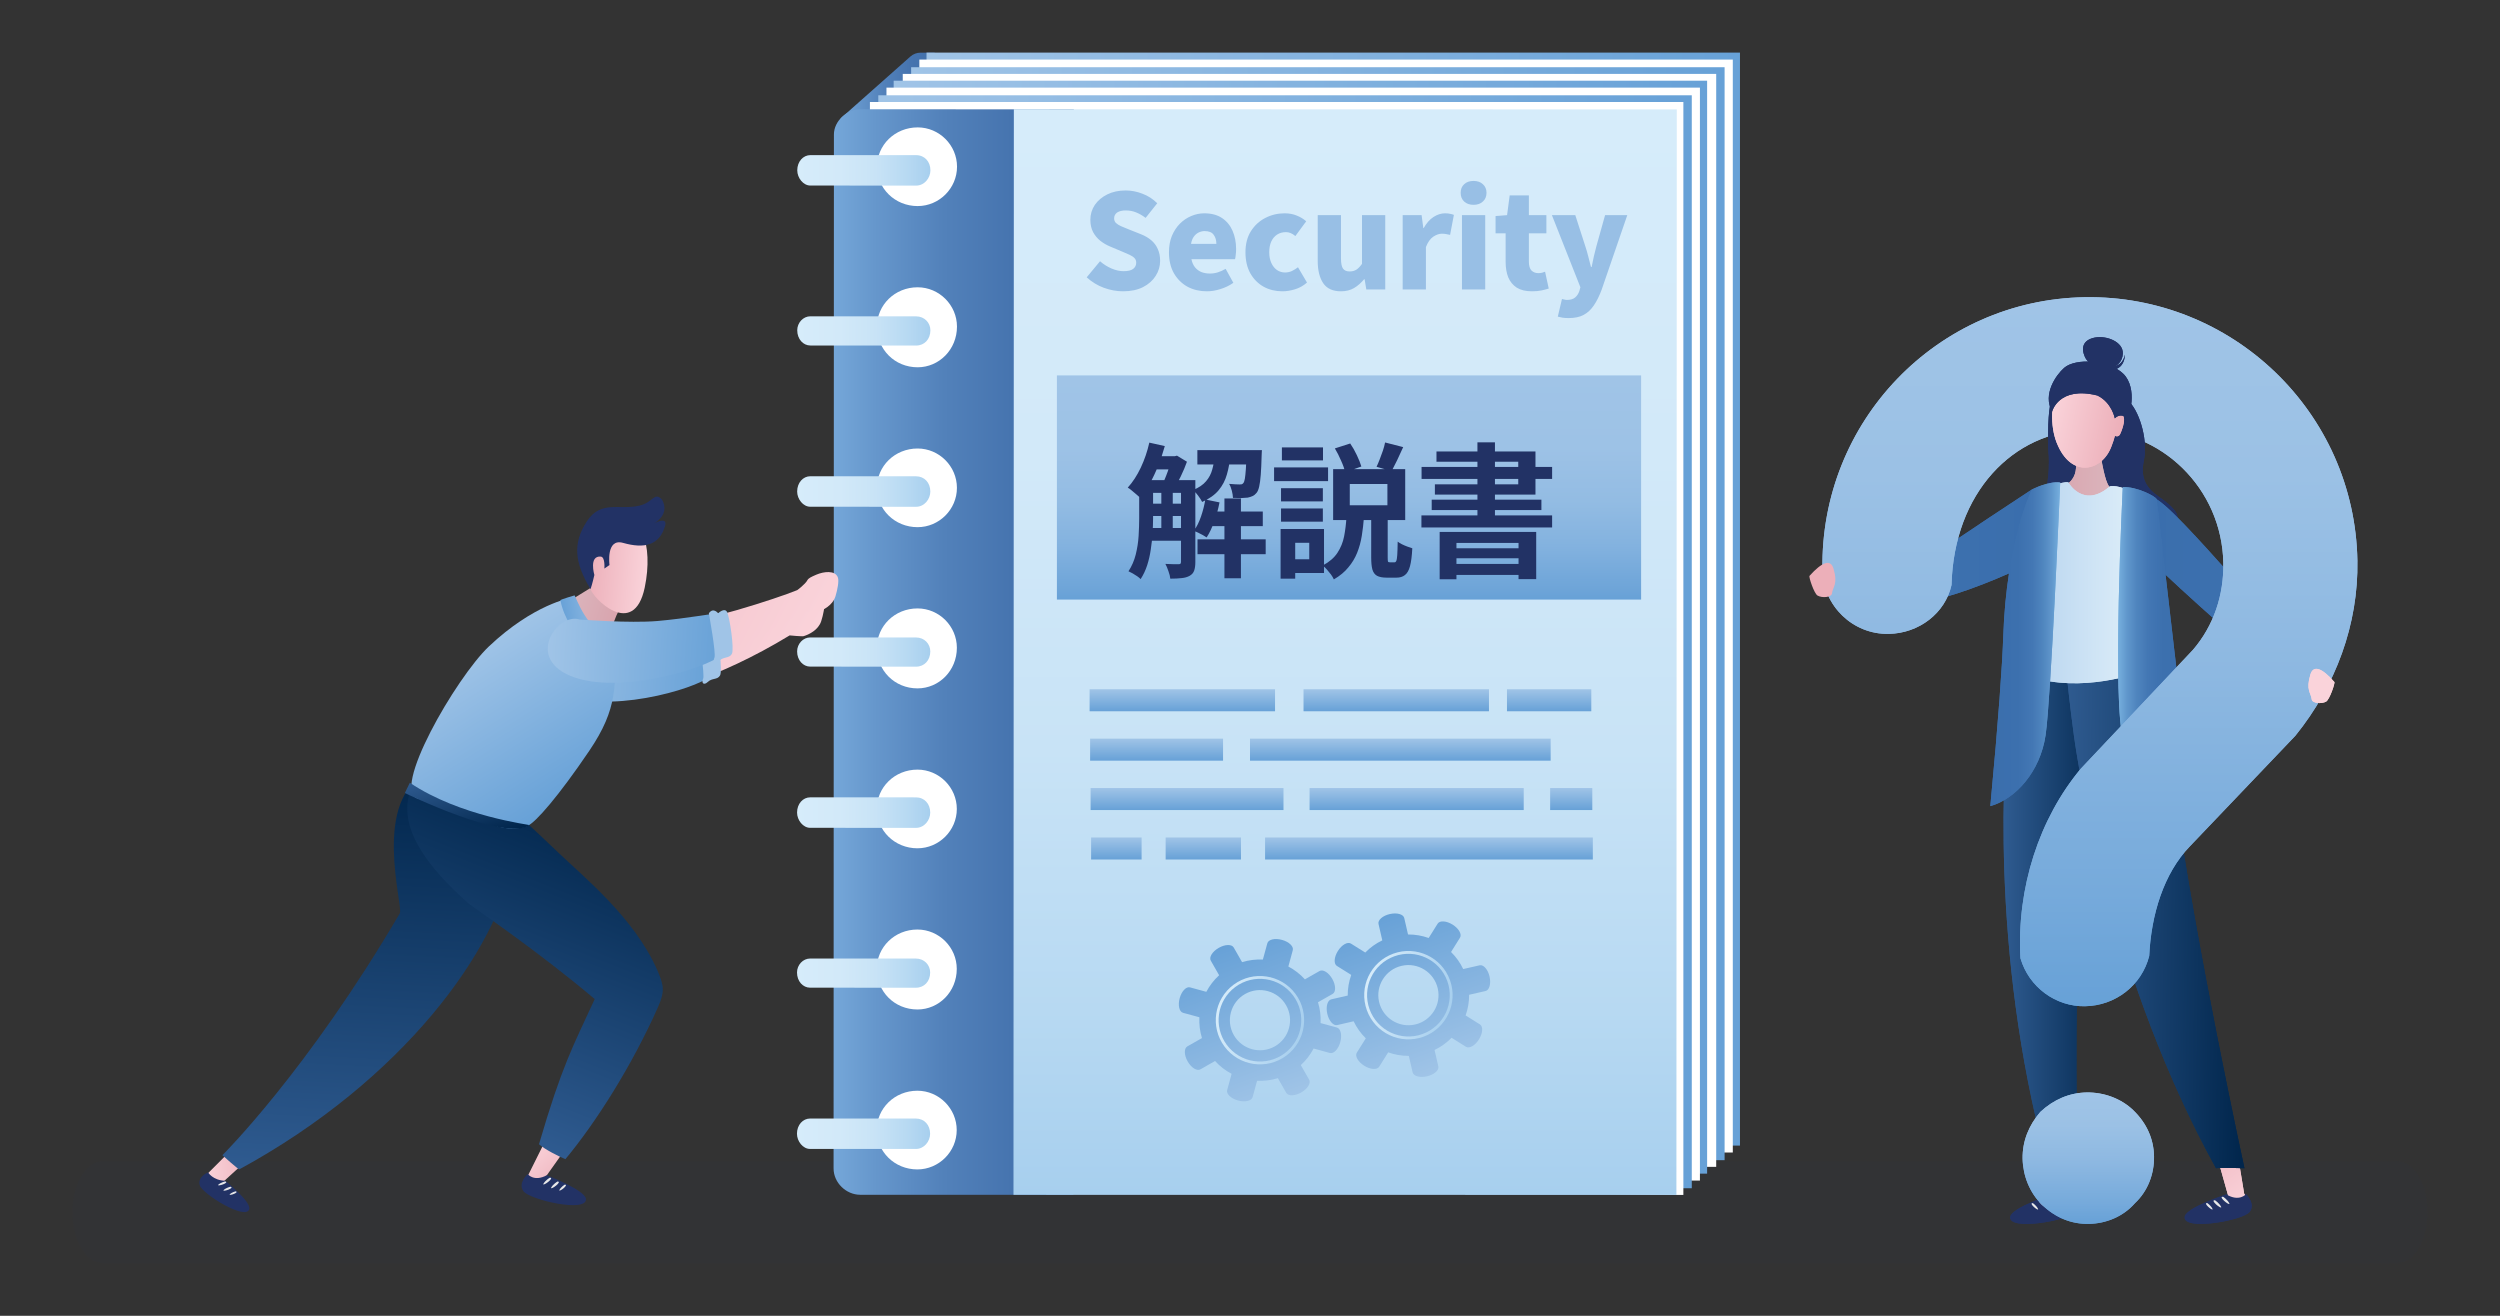 <?xml version="1.0" encoding="UTF-8"?> <svg xmlns="http://www.w3.org/2000/svg" width="190" height="100" viewBox="0 0 190 100" fill="none"><rect x="0" y="0" width="190" height="100" fill="#333333" stroke="none"/><g clip-path="url(#clip0_2119_76335)"><path opacity="0.04" d="M182.188 96.001H7.812C6.541 96.001 5.5 94.257 5.5 92.123C5.5 89.991 6.54 88.246 7.812 88.246H182.189C183.46 88.246 184.501 89.99 184.501 92.123C184.501 94.255 183.461 96.001 182.189 96.001H182.188Z" fill="#223265"></path><path d="M71.037 4.001H69.965C69.681 4.001 69.405 4.106 69.193 4.294L63.871 9.014L70.707 9.683L71.036 4L71.037 4.001Z" fill="url(#paint0_linear_2119_76335)"></path><path d="M132.238 4H70.415V87.064H132.238V4Z" fill="url(#paint1_linear_2119_76335)"></path><path d="M131.693 4.527H69.87V87.591H131.693V4.527Z" fill="white"></path><path d="M131.069 5.109H69.246V88.173H131.069V5.109Z" fill="url(#paint2_linear_2119_76335)"></path><path d="M130.431 5.617H68.609V88.681H130.431V5.617Z" fill="white"></path><path d="M129.741 6.133H67.918V89.197H129.741V6.133Z" fill="url(#paint3_linear_2119_76335)"></path><path d="M129.194 6.66H67.371V89.724H129.194V6.66Z" fill="white"></path><path d="M128.575 7.242H66.751V90.306H128.575V7.242Z" fill="url(#paint4_linear_2119_76335)"></path><path d="M127.936 90.814H127.395L65.652 89.968L66.113 20.295V8.307V7.75H127.936V90.814Z" fill="white"></path><path d="M65.403 8.305C64.34 8.305 63.378 9.216 63.378 10.216L63.352 88.8C63.351 89.893 64.314 90.802 65.375 90.803L81.583 90.808L81.61 8.309L65.403 8.305ZM69.72 88.876C67.981 88.876 66.63 87.524 66.631 85.883C66.631 84.245 67.983 82.895 69.721 82.895C71.361 82.895 72.711 84.248 72.71 85.886C72.71 87.525 71.357 88.876 69.719 88.876H69.72ZM69.723 76.72C67.985 76.72 66.634 75.37 66.635 73.634C66.635 71.996 67.986 70.643 69.725 70.644C71.364 70.644 72.716 71.998 72.714 73.636C72.714 75.372 71.362 76.721 69.723 76.721V76.72ZM69.727 64.471C67.989 64.471 66.638 63.12 66.638 61.48C66.638 59.839 67.991 58.491 69.729 58.491C71.368 58.491 72.718 59.841 72.718 61.482C72.718 63.121 71.365 64.471 69.726 64.47L69.727 64.471ZM69.731 52.317C67.992 52.317 66.642 50.964 66.643 49.231C66.643 47.588 67.994 46.24 69.733 46.24C71.372 46.24 72.722 47.589 72.722 49.232C72.722 50.965 71.37 52.317 69.731 52.317ZM69.735 40.065C67.997 40.065 66.645 38.716 66.646 37.074C66.646 35.435 67.998 34.086 69.737 34.086C71.376 34.086 72.727 35.437 72.726 37.078C72.726 38.718 71.373 40.066 69.735 40.065ZM69.739 27.914C68 27.913 66.649 26.56 66.649 24.821C66.65 23.185 68.001 21.832 69.741 21.834C71.379 21.834 72.731 23.187 72.73 24.823C72.73 26.562 71.377 27.914 69.737 27.914H69.739ZM69.743 15.662C68.005 15.662 66.652 14.309 66.653 12.668C66.653 11.028 68.007 9.682 69.745 9.682C71.384 9.682 72.735 11.03 72.734 12.669C72.734 14.312 71.38 15.662 69.743 15.661V15.662Z" fill="url(#paint5_linear_2119_76335)"></path><path fill-rule="evenodd" clip-rule="evenodd" d="M77.053 8.301L77.025 90.807L127.407 90.815L127.436 8.316L77.053 8.301Z" fill="url(#paint6_linear_2119_76335)"></path><path fill-rule="evenodd" clip-rule="evenodd" d="M69.605 85.01L61.565 85.008C61.023 85.008 60.569 85.487 60.569 86.162C60.569 86.74 61.023 87.319 61.562 87.319L69.603 87.321C70.238 87.321 70.688 86.744 70.688 86.164C70.688 85.49 70.238 85.009 69.603 85.009L69.605 85.01Z" fill="url(#paint7_linear_2119_76335)"></path><path fill-rule="evenodd" clip-rule="evenodd" d="M69.609 72.85L61.569 72.848C61.027 72.848 60.573 73.331 60.573 73.909C60.573 74.584 61.026 75.064 61.566 75.064L69.607 75.067C70.241 75.067 70.692 74.587 70.692 73.912C70.692 73.335 70.242 72.85 69.607 72.85H69.609Z" fill="url(#paint8_linear_2119_76335)"></path><path fill-rule="evenodd" clip-rule="evenodd" d="M69.616 48.448L61.575 48.445C61.035 48.445 60.581 48.928 60.581 49.507C60.581 50.18 61.035 50.663 61.576 50.663L69.616 50.667C70.251 50.667 70.701 50.184 70.702 49.511C70.702 48.931 70.252 48.448 69.618 48.448H69.616Z" fill="url(#paint9_linear_2119_76335)"></path><path fill-rule="evenodd" clip-rule="evenodd" d="M69.612 60.6L61.571 60.598C61.031 60.598 60.575 61.08 60.577 61.757C60.577 62.332 61.031 62.914 61.571 62.914L69.612 62.918C70.246 62.918 70.697 62.336 70.697 61.76C70.698 61.083 70.247 60.6 69.614 60.6H69.612Z" fill="url(#paint10_linear_2119_76335)"></path><path fill-rule="evenodd" clip-rule="evenodd" d="M69.62 36.198L61.58 36.195C61.04 36.195 60.584 36.678 60.584 37.354C60.584 37.935 61.039 38.512 61.579 38.512L69.619 38.516C70.254 38.516 70.704 37.937 70.704 37.357C70.704 36.681 70.255 36.199 69.62 36.199V36.198Z" fill="url(#paint11_linear_2119_76335)"></path><path fill-rule="evenodd" clip-rule="evenodd" d="M69.629 11.791L61.587 11.789C61.047 11.789 60.592 12.271 60.592 12.943C60.592 13.524 61.047 14.102 61.586 14.102L69.627 14.105C70.261 14.105 70.711 13.526 70.711 12.946C70.711 12.275 70.261 11.793 69.628 11.791H69.629Z" fill="url(#paint12_linear_2119_76335)"></path><path fill-rule="evenodd" clip-rule="evenodd" d="M69.626 24.041L61.586 24.039C61.045 24.039 60.59 24.524 60.59 25.099C60.59 25.776 61.044 26.258 61.584 26.258L69.625 26.262C70.259 26.262 70.709 25.78 70.709 25.103C70.709 24.528 70.259 24.044 69.625 24.043L69.626 24.041Z" fill="url(#paint13_linear_2119_76335)"></path><path d="M124.725 28.531H80.325V45.568H124.725V28.531Z" fill="url(#paint14_linear_2119_76335)"></path><path d="M96.903 52.383H82.81V54.056H96.903V52.383Z" fill="url(#paint15_linear_2119_76335)"></path><path d="M113.161 52.383H99.068V54.056H113.161V52.383Z" fill="url(#paint16_linear_2119_76335)"></path><path d="M120.939 52.383H114.53V54.056H120.939V52.383Z" fill="url(#paint17_linear_2119_76335)"></path><path d="M92.952 56.137H82.849V57.81H92.952V56.137Z" fill="url(#paint18_linear_2119_76335)"></path><path d="M117.85 56.137H95V57.81H117.85V56.137Z" fill="url(#paint19_linear_2119_76335)"></path><path d="M97.545 59.891H82.886V61.564H97.545V59.891Z" fill="url(#paint20_linear_2119_76335)"></path><path d="M115.802 59.891H99.528V61.564H115.802V59.891Z" fill="url(#paint21_linear_2119_76335)"></path><path d="M121.015 59.891H117.811V61.564H121.015V59.891Z" fill="url(#paint22_linear_2119_76335)"></path><path d="M86.761 63.648H82.925V65.322H86.761V63.648Z" fill="url(#paint23_linear_2119_76335)"></path><path d="M94.315 63.648H88.589V65.322H94.315V63.648Z" fill="url(#paint24_linear_2119_76335)"></path><path d="M121.055 63.648H96.146V65.322H121.055V63.648Z" fill="url(#paint25_linear_2119_76335)"></path><path d="M105.624 69.468C105.084 69.591 104.7 69.927 104.767 70.219L105.054 71.468C104.564 71.701 104.128 72.017 103.76 72.394L102.67 71.712C102.417 71.553 101.973 71.805 101.679 72.275C101.385 72.745 101.352 73.253 101.604 73.411L102.694 74.093C102.517 74.592 102.423 75.121 102.426 75.663L101.176 75.95C100.886 76.017 100.75 76.509 100.874 77.049C100.997 77.588 101.334 77.972 101.625 77.906L102.876 77.618C103.109 78.11 103.425 78.545 103.801 78.914L103.117 80.004C102.958 80.257 103.213 80.702 103.68 80.996C104.15 81.29 104.659 81.323 104.819 81.07L105.501 79.98C105.997 80.157 106.527 80.25 107.071 80.247L107.358 81.497C107.425 81.79 107.917 81.924 108.456 81.8C108.996 81.677 109.38 81.34 109.313 81.048L109.026 79.798C109.515 79.565 109.952 79.25 110.321 78.872L111.411 79.555C111.665 79.713 112.108 79.463 112.402 78.993C112.696 78.522 112.73 78.015 112.476 77.857L111.386 77.172C111.563 76.676 111.657 76.147 111.654 75.603L112.903 75.317C113.196 75.249 113.33 74.758 113.206 74.218C113.083 73.679 112.746 73.294 112.454 73.363L111.204 73.648C110.97 73.158 110.655 72.724 110.28 72.352L110.961 71.263C111.121 71.01 110.869 70.566 110.4 70.272C109.93 69.977 109.421 69.944 109.262 70.198L108.58 71.287C108.083 71.111 107.554 71.017 107.01 71.02L106.723 69.771C106.656 69.48 106.165 69.343 105.624 69.469V69.468ZM106.528 73.403C107.758 73.12 108.988 73.891 109.27 75.121C109.553 76.351 108.782 77.58 107.553 77.861C106.323 78.144 105.093 77.373 104.809 76.144C104.528 74.915 105.299 73.684 106.528 73.402V73.403Z" fill="url(#paint26_linear_2119_76335)"></path><path d="M110.199 74.493C109.569 72.748 107.645 71.844 105.9 72.474C104.154 73.104 103.25 75.028 103.88 76.773C104.51 78.518 106.434 79.422 108.18 78.792C109.925 78.162 110.829 76.237 110.199 74.493ZM109.996 74.566C110.585 76.199 109.739 77.999 108.106 78.588C106.474 79.177 104.674 78.331 104.085 76.698C103.495 75.066 104.341 73.266 105.974 72.677C107.607 72.088 109.407 72.934 109.996 74.565V74.566Z" fill="url(#paint27_linear_2119_76335)"></path><path d="M92.623 72.04C92.141 72.313 91.871 72.746 92.018 73.006L92.654 74.119C92.252 74.484 91.926 74.913 91.681 75.379L90.441 75.04C90.153 74.962 89.8 75.33 89.655 75.865C89.508 76.399 89.624 76.896 89.912 76.974L91.153 77.312C91.126 77.841 91.189 78.374 91.349 78.894L90.234 79.529C89.977 79.677 89.988 80.187 90.262 80.669C90.537 81.15 90.969 81.419 91.229 81.272L92.344 80.636C92.71 81.04 93.136 81.365 93.603 81.61L93.264 82.85C93.185 83.138 93.556 83.49 94.089 83.638C94.624 83.784 95.121 83.668 95.2 83.379L95.538 82.139C96.064 82.165 96.599 82.103 97.118 81.941L97.754 83.055C97.903 83.317 98.413 83.304 98.893 83.029C99.374 82.754 99.644 82.322 99.497 82.062L98.861 80.948C99.262 80.583 99.59 80.155 99.834 79.688L101.075 80.028C101.364 80.105 101.715 79.737 101.862 79.203C102.008 78.668 101.893 78.171 101.605 78.093L100.364 77.753C100.389 77.226 100.327 76.693 100.167 76.172L101.281 75.538C101.541 75.388 101.528 74.88 101.254 74.398C100.981 73.917 100.546 73.647 100.288 73.796L99.174 74.431C98.809 74.029 98.381 73.703 97.915 73.456L98.252 72.217C98.333 71.929 97.963 71.576 97.429 71.431C96.894 71.284 96.397 71.399 96.318 71.688L95.978 72.927C95.452 72.902 94.917 72.963 94.398 73.124L93.762 72.01C93.614 71.75 93.105 71.762 92.624 72.038L92.623 72.04ZM94.623 75.547C95.72 74.921 97.12 75.306 97.745 76.401C98.37 77.498 97.986 78.897 96.892 79.521C95.796 80.146 94.396 79.764 93.769 78.668C93.145 77.573 93.529 76.172 94.623 75.547Z" fill="url(#paint28_linear_2119_76335)"></path><path d="M98.453 75.531C97.346 74.043 95.242 73.733 93.753 74.839C92.265 75.945 91.955 78.049 93.061 79.537C94.167 81.026 96.272 81.336 97.76 80.23C99.249 79.124 99.559 77.019 98.453 75.531ZM98.278 75.66C99.314 77.053 99.023 79.021 97.63 80.055C96.237 81.091 94.268 80.8 93.234 79.407C92.199 78.014 92.489 76.047 93.882 75.012C95.276 73.977 97.243 74.267 98.278 75.66Z" fill="url(#paint29_linear_2119_76335)"></path><path d="M50.453 48.981C52.315 49.078 58.078 47.303 59.615 46.703C59.615 46.703 60.221 46.27 60.376 45.98C60.451 45.84 60.644 45.748 61.035 45.586C61.58 45.361 62.424 45.26 62.615 45.821C62.703 46.078 62.57 46.719 62.411 47.212C62.194 47.885 61.472 48.228 61.083 48.346C60.953 48.385 60.015 48.29 60.015 48.29C54.288 51.775 50.184 52.54 50.184 52.54C50.184 52.54 46.756 49.394 50.453 48.982V48.981Z" fill="url(#paint30_linear_2119_76335)"></path><path d="M43.604 48.594C43.604 48.594 47.264 48.944 49.307 48.805C51.35 48.666 53.995 48.246 54.008 48.271C54.324 48.895 54.186 50.856 54.069 51.245C53.835 52.029 46.98 54.257 43.178 52.888C39.376 51.519 41.996 48.008 43.604 48.594Z" fill="url(#paint31_linear_2119_76335)"></path><path d="M53.094 48.297C53.094 48.297 53.581 51.318 53.437 51.592C53.292 51.865 53.463 52.141 53.794 51.826C54.126 51.511 54.521 51.682 54.722 51.338C54.923 50.994 54.611 48.566 54.428 48.219C54.245 47.873 53.777 48.31 53.777 48.31C53.777 48.31 53.432 47.831 53.094 48.297Z" fill="url(#paint32_linear_2119_76335)"></path><path d="M18.639 86.336L15.784 89.191C15.784 89.191 15.626 89.441 15.844 90.157C15.953 90.519 16.777 90.658 17.075 90.779C17.694 91.031 16.94 89.843 16.94 89.843L19.64 87.38L18.638 86.336H18.639Z" fill="url(#paint33_linear_2119_76335)"></path><path d="M38.97 65.501C39.178 64.211 35.467 57.425 32.58 58.707C28.145 60.679 30.687 68.898 30.385 69.413C23.379 81.38 16.902 87.796 16.902 87.796C16.902 87.796 18.112 88.887 18.189 88.87C30.681 82.075 37.885 72.061 38.97 65.5V65.501Z" fill="url(#paint34_linear_2119_76335)"></path><path d="M17.124 89.741C16.172 89.712 15.81 89.098 15.81 89.098C15.81 89.098 14.988 89.433 15.179 90.077C15.376 90.749 18.74 92.814 18.945 91.884C19.073 91.302 17.124 89.74 17.124 89.74V89.741Z" fill="#223265"></path><path d="M17.116 89.789C17.116 89.789 16.78 89.858 16.58 90.048C16.495 90.2 17.478 89.887 17.116 89.789Z" fill="#E8E8E9"></path><path d="M17.518 90.191C17.518 90.191 17.186 90.261 16.987 90.452C16.902 90.605 17.877 90.29 17.518 90.191Z" fill="#E8E8E9"></path><path d="M17.911 90.539C17.911 90.539 17.625 90.602 17.454 90.774C17.381 90.911 18.22 90.626 17.911 90.539Z" fill="#E8E8E9"></path><path d="M42.001 85.578L40.12 89.35C40.12 89.35 39.693 89.697 39.944 90.116C40.382 90.85 42.115 90.6 42.48 90.629C43.242 90.689 41.291 89.697 41.291 89.697L43.868 86.067L41.999 85.579L42.001 85.578Z" fill="url(#paint35_linear_2119_76335)"></path><path d="M41.556 89.32C40.57 89.844 40.106 89.231 40.106 89.231C40.106 89.231 39.336 89.895 39.777 90.526C40.237 91.184 44.646 92.2 44.53 91.115C44.457 90.436 41.556 89.32 41.556 89.32Z" fill="#223265"></path><path d="M41.777 89.508C41.777 89.508 41.437 89.706 41.289 89.986C41.252 90.182 42.207 89.483 41.777 89.508Z" fill="#E8E8E9"></path><path d="M42.362 89.797C42.362 89.797 42.026 89.994 41.879 90.274C41.843 90.471 42.788 89.773 42.362 89.797Z" fill="#E8E8E9"></path><path d="M42.917 90.032C42.917 90.032 42.629 90.205 42.507 90.453C42.478 90.63 43.284 90.014 42.917 90.032Z" fill="#E8E8E9"></path><path d="M32.638 57.909C31.082 59.611 28.7 62.591 35.652 68.702C35.836 68.864 40.875 72.267 45.198 75.93C43.545 79.532 42.711 80.972 40.964 86.962C41.386 87.344 42.501 87.911 42.97 88.097C45.329 85.267 48.073 80.9 50.002 76.553C50.521 75.383 50.48 74.938 49.969 73.764C48.213 69.737 44.337 66.63 42.31 64.682C40.955 63.38 38.527 61.134 38.527 61.134C38.527 61.134 35.223 55.08 32.639 57.909H32.638Z" fill="url(#paint36_linear_2119_76335)"></path><path d="M41.516 46.77C41.516 46.77 41.949 46.531 42.87 45.936C42.996 45.856 46.455 43.623 46.861 43.697C47.331 43.783 48.147 44.119 48.416 44.451C48.549 44.616 47.441 45.641 47.096 46.279C46.314 47.724 46.354 48.744 46.283 49.25C46.115 50.451 41.627 48.893 41.516 46.77Z" fill="url(#paint37_linear_2119_76335)"></path><path d="M46.592 39.86C46.402 39.972 43.815 41.218 44.844 44.665C44.995 45.466 48.173 48.603 48.999 44.654C49.685 41.373 48.689 38.616 46.592 39.859V39.86Z" fill="url(#paint38_linear_2119_76335)"></path><path d="M49.707 39.778C49.857 39.695 50.92 39.063 50.314 37.968C49.714 37.347 49.643 38.178 48.618 38.424C47.06 38.8 45.663 37.97 44.583 39.65C43.502 41.33 43.679 42.784 44.879 44.776C45.01 44.419 45.172 43.698 45.172 43.698C45.172 43.698 44.736 42.222 45.659 42.301C46.007 42.332 45.932 43.211 45.932 43.211L46.322 42.944C46.322 42.944 46.037 40.885 47.353 41.259C48.953 41.715 50.145 41.465 50.562 39.913C50.695 39.274 49.834 39.709 49.705 39.778H49.707Z" fill="#223265"></path><path d="M43.367 45.445C43.367 45.445 40.562 45.907 37.152 49.132C34.667 51.485 29.612 60.214 31.795 60.701C35.937 61.622 37.822 63.61 40.087 62.766C40.688 62.542 42.471 60.479 44.777 57.073C47.024 53.757 46.713 52.138 46.811 48.719C46.608 48.894 45.382 48.742 43.366 45.445H43.367Z" fill="url(#paint39_linear_2119_76335)"></path><path d="M43.669 45.25C43.779 45.357 44.582 48.029 46.782 48.714C46.865 48.855 45.755 49.964 45.755 49.964C45.755 49.964 43.127 48.346 42.59 45.621C42.581 45.56 43.668 45.25 43.668 45.25H43.669Z" fill="url(#paint40_linear_2119_76335)"></path><path d="M31.147 59.488L30.768 60.268C30.768 60.268 38.418 64.011 40.242 62.708C40.29 62.676 34.942 62.05 31.148 59.488H31.147Z" fill="url(#paint41_linear_2119_76335)"></path><path d="M51.154 47.354C53.085 47.419 59.012 45.494 60.592 44.849C60.592 44.849 61.209 44.394 61.364 44.092C61.439 43.948 61.636 43.849 62.038 43.676C62.597 43.436 63.47 43.316 63.679 43.888C63.775 44.149 63.651 44.809 63.496 45.318C63.286 46.013 62.545 46.378 62.145 46.506C62.011 46.548 61.038 46.468 61.038 46.468C55.184 50.149 50.95 51.008 50.95 51.008C50.95 51.008 47.335 47.843 51.152 47.353L51.154 47.354Z" fill="url(#paint42_linear_2119_76335)"></path><path d="M44.056 47.084C44.056 47.084 47.852 47.377 49.964 47.197C52.077 47.016 54.805 46.538 54.819 46.563C55.159 47.198 55.058 49.211 54.946 49.613C54.719 50.422 47.67 52.833 43.705 51.498C39.741 50.163 42.38 46.514 44.056 47.084Z" fill="url(#paint43_linear_2119_76335)"></path><path d="M53.871 46.608C53.871 46.608 54.439 49.699 54.296 49.982C54.154 50.266 54.336 50.545 54.672 50.216C55.009 49.887 55.42 50.054 55.621 49.698C55.822 49.341 55.448 46.856 55.252 46.504C55.055 46.153 54.579 46.609 54.579 46.609C54.579 46.609 54.212 46.125 53.872 46.609L53.871 46.608Z" fill="url(#paint44_linear_2119_76335)"></path><path d="M157.258 84.587L157.304 90.732C157.304 90.732 157.9 91.395 157.166 91.891C156.431 92.387 154.791 92.362 154.449 92.197C153.737 91.856 156.083 90.864 156.083 90.864L155.457 84.715L157.259 84.586L157.258 84.587Z" fill="url(#paint45_linear_2119_76335)"></path><path d="M155.94 90.778C155.94 90.778 152.893 91.775 152.781 92.47C152.604 93.582 157.201 92.766 157.708 92.114C158.196 91.488 157.438 90.762 157.438 90.762C157.438 90.762 156.929 91.369 155.94 90.778Z" fill="#223265"></path><path d="M155.702 90.959C155.702 90.959 156.042 91.18 156.18 91.478C156.208 91.682 155.261 90.91 155.702 90.959Z" fill="#E8E8E9"></path><path d="M155.082 91.225C155.082 91.225 155.418 91.445 155.554 91.741C155.581 91.945 154.644 91.176 155.082 91.225Z" fill="#E8E8E9"></path><path d="M154.499 91.439C154.499 91.439 154.786 91.632 154.9 91.896C154.921 92.078 154.122 91.402 154.499 91.439Z" fill="#E8E8E9"></path><path d="M157.258 84.587L157.304 90.732C157.304 90.732 157.9 91.395 157.166 91.891C156.431 92.387 154.791 92.362 154.449 92.197C153.737 91.856 156.083 90.864 156.083 90.864L155.457 84.715L157.259 84.586L157.258 84.587Z" fill="url(#paint46_linear_2119_76335)"></path><path d="M155.94 90.778C155.94 90.778 152.893 91.775 152.781 92.47C152.604 93.582 157.201 92.766 157.708 92.114C158.196 91.488 157.438 90.762 157.438 90.762C157.438 90.762 156.929 91.369 155.94 90.778Z" fill="#223265"></path><path d="M155.702 90.959C155.702 90.959 156.042 91.18 156.18 91.478C156.208 91.682 155.261 90.91 155.702 90.959Z" fill="#E8E8E9"></path><path d="M155.082 91.225C155.082 91.225 155.418 91.445 155.554 91.741C155.581 91.945 154.644 91.176 155.082 91.225Z" fill="#E8E8E9"></path><path d="M154.499 91.439C154.499 91.439 154.786 91.632 154.9 91.896C154.921 92.078 154.122 91.402 154.499 91.439Z" fill="#E8E8E9"></path><path d="M169.437 83.941L170.559 90.73C170.559 90.73 171.155 91.392 170.421 91.889C169.687 92.385 168.046 92.36 167.704 92.195C166.991 91.854 169.337 90.862 169.337 90.862L167.568 84.585L169.436 83.943L169.437 83.941Z" fill="url(#paint47_linear_2119_76335)"></path><path d="M169.198 90.774C169.198 90.774 166.151 91.771 166.039 92.466C165.861 93.578 170.457 92.762 170.966 92.11C171.454 91.484 170.695 90.758 170.695 90.758C170.695 90.758 170.186 91.365 169.198 90.774Z" fill="#223265"></path><path d="M168.96 90.955C168.96 90.955 169.3 91.176 169.438 91.474C169.466 91.678 168.519 90.907 168.96 90.955Z" fill="#E8E8E9"></path><path d="M168.342 91.221C168.342 91.221 168.678 91.441 168.814 91.737C168.84 91.941 167.904 91.172 168.342 91.221Z" fill="#E8E8E9"></path><path d="M167.757 91.435C167.757 91.435 168.044 91.628 168.158 91.892C168.179 92.074 167.38 91.398 167.757 91.435Z" fill="#E8E8E9"></path><path d="M169.437 83.941L170.559 90.73C170.559 90.73 171.155 91.392 170.421 91.889C169.687 92.385 168.046 92.36 167.704 92.195C166.991 91.854 169.337 90.862 169.337 90.862L167.568 84.585L169.436 83.943L169.437 83.941Z" fill="url(#paint48_linear_2119_76335)"></path><path d="M169.198 90.774C169.198 90.774 166.151 91.771 166.039 92.466C165.861 93.578 170.457 92.762 170.966 92.11C171.454 91.484 170.695 90.758 170.695 90.758C170.695 90.758 170.186 91.365 169.198 90.774Z" fill="#223265"></path><path d="M168.96 90.955C168.96 90.955 169.3 91.176 169.438 91.474C169.466 91.678 168.519 90.907 168.96 90.955Z" fill="#E8E8E9"></path><path d="M168.342 91.221C168.342 91.221 168.678 91.441 168.814 91.737C168.84 91.941 167.904 91.172 168.342 91.221Z" fill="#E8E8E9"></path><path d="M167.757 91.435C167.757 91.435 168.044 91.628 168.158 91.892C168.179 92.074 167.38 91.398 167.757 91.435Z" fill="#E8E8E9"></path><path d="M156.32 29.491C156.32 29.491 155.469 29.871 155.698 34.396C155.881 37.986 154.686 38.913 154.278 39.601C154.083 39.93 163.322 42.256 165.228 40.018C165.678 39.376 165.759 38.917 163.958 37.666C162.7 36.791 162.781 35.738 162.934 35.007C163.297 33.282 162.471 30.889 161.56 30.307C160.649 29.725 157.294 27.873 156.319 29.493L156.32 29.491Z" fill="#223265"></path><path d="M156.32 29.491C156.32 29.491 155.469 29.871 155.698 34.396C155.881 37.986 154.686 38.913 154.278 39.601C154.083 39.93 163.322 42.256 165.228 40.018C165.678 39.376 165.759 38.917 163.958 37.666C162.7 36.791 162.781 35.738 162.934 35.007C163.297 33.282 162.471 30.889 161.56 30.307C160.649 29.725 157.294 27.873 156.319 29.493L156.32 29.491Z" fill="#223265"></path><path d="M176.354 50.596C174.53 50.021 165.15 38.079 163.623 37.827C163.469 37.801 163.358 37.777 163.278 37.754C163.598 38.891 163.705 42.634 164.58 43.674C166.92 45.888 174.726 52.894 175.202 52.595C175.878 52.161 176.679 50.93 176.354 50.595V50.596Z" fill="url(#paint49_linear_2119_76335)"></path><path d="M163.278 37.755C163.257 37.683 163.236 37.62 163.214 37.57C163.214 37.57 162.903 37.648 163.278 37.755Z" fill="url(#paint50_linear_2119_76335)"></path><path d="M176.354 50.596C174.53 50.021 165.15 38.079 163.623 37.827C163.469 37.801 163.358 37.777 163.278 37.754C163.598 38.891 163.705 42.634 164.58 43.674C166.92 45.888 174.726 52.894 175.202 52.595C175.878 52.161 176.679 50.93 176.354 50.595V50.596Z" fill="url(#paint51_linear_2119_76335)"></path><path d="M163.278 37.755C163.257 37.683 163.236 37.62 163.214 37.57C163.214 37.57 162.903 37.648 163.278 37.755Z" fill="url(#paint52_linear_2119_76335)"></path><path d="M154.42 37.203C154.42 37.203 148.022 41.401 147.863 41.6C147.703 41.798 140.911 43.753 140.911 43.753C140.911 43.753 140.527 48.961 152.845 43.508C153.56 41.482 154.42 37.203 154.42 37.203Z" fill="url(#paint53_linear_2119_76335)"></path><path d="M154.42 37.203C154.42 37.203 148.022 41.401 147.863 41.6C147.703 41.798 140.911 43.753 140.911 43.753C140.911 43.753 140.527 48.961 152.845 43.508C153.56 41.482 154.42 37.203 154.42 37.203Z" fill="url(#paint54_linear_2119_76335)"></path><path d="M152.652 54.3C153.01 51.025 154.946 50.905 154.946 50.905C157.396 46.069 159.551 51.249 160.573 52.607C157.029 58.876 157.906 88.144 157.906 88.144C157.906 88.144 155.837 88.308 155.528 88.229C151.17 72.082 152.329 57.272 152.653 54.301L152.652 54.3Z" fill="url(#paint55_linear_2119_76335)"></path><path d="M152.652 54.3C153.01 51.025 154.946 50.905 154.946 50.905C157.396 46.069 159.551 51.249 160.573 52.607C157.029 58.876 157.906 88.144 157.906 88.144C157.906 88.144 155.837 88.308 155.528 88.229C151.17 72.082 152.329 57.272 152.653 54.301L152.652 54.3Z" fill="url(#paint56_linear_2119_76335)"></path><path d="M157.623 55.938C157.319 53.725 157.057 51.173 157.057 51.173C158.362 45.756 160.892 49.934 162.179 50.934C164.621 53.972 164.883 57.283 165.317 60.467C166.852 71.71 170.578 88.787 170.578 88.787C170.578 88.787 168.966 88.728 168.415 88.787C160.562 74.538 158.025 58.875 157.623 55.938Z" fill="url(#paint57_linear_2119_76335)"></path><path d="M157.623 55.938C157.319 53.725 157.057 51.173 157.057 51.173C158.362 45.756 160.892 49.934 162.179 50.934C164.621 53.972 164.883 57.283 165.317 60.467C166.852 71.71 170.578 88.787 170.578 88.787C170.578 88.787 168.966 88.728 168.415 88.787C160.562 74.538 158.025 58.875 157.623 55.938Z" fill="url(#paint58_linear_2119_76335)"></path><path d="M157.34 33.423C157.34 33.423 158.122 35.243 157.608 36.222C157.188 37.022 156.646 36.878 155.504 37.373C152.964 38.473 158.613 41.199 160.054 40.622C162.747 39.543 162.461 38.485 162.461 38.485C162.461 38.485 160.682 37.842 160.18 36.781C159.871 36.127 159.635 34.515 159.515 33.809C159.218 32.053 157.341 33.423 157.341 33.423H157.34Z" fill="url(#paint59_linear_2119_76335)"></path><path d="M157.34 33.423C157.34 33.423 158.122 35.243 157.608 36.222C157.188 37.022 156.646 36.878 155.504 37.373C152.964 38.473 158.613 41.199 160.054 40.622C162.747 39.543 162.461 38.485 162.461 38.485C162.461 38.485 160.682 37.842 160.18 36.781C159.871 36.127 159.635 34.515 159.515 33.809C159.218 32.053 157.341 33.423 157.341 33.423H157.34Z" fill="url(#paint60_linear_2119_76335)"></path><path d="M157.191 36.657C157.191 36.657 158.322 38.702 160.348 36.965C160.527 36.905 161.539 36.905 162.522 37.799C163.059 38.186 163.267 41.908 163.267 41.998C163.267 42.087 162.493 51.141 162.493 51.141C162.493 51.141 158.125 52.699 154.421 51.438C154.153 50.514 153.945 43.516 154.153 42.504C154.361 41.492 155.464 37.154 155.464 37.154C155.464 37.154 156.685 36.568 157.192 36.658L157.191 36.657Z" fill="url(#paint61_linear_2119_76335)"></path><path d="M157.191 36.657C157.191 36.657 158.322 38.702 160.348 36.965C160.527 36.905 161.539 36.905 162.522 37.799C163.059 38.186 163.267 41.908 163.267 41.998C163.267 42.087 162.493 51.141 162.493 51.141C162.493 51.141 158.125 52.699 154.421 51.438C154.153 50.514 153.945 43.516 154.153 42.504C154.361 41.492 155.464 37.154 155.464 37.154C155.464 37.154 156.685 36.568 157.192 36.658L157.191 36.657Z" fill="url(#paint62_linear_2119_76335)"></path><path d="M161.33 37.028C161.33 37.028 160.496 53.704 161.389 56.265C162.283 58.826 165.797 60.494 166.631 60.494C166.452 60.256 163.961 38.106 163.9 37.927C163.841 37.748 162.412 36.959 161.329 37.028H161.33Z" fill="url(#paint63_linear_2119_76335)"></path><path d="M161.33 37.028C161.33 37.028 160.496 53.704 161.389 56.265C162.283 58.826 165.797 60.494 166.631 60.494C166.452 60.256 163.961 38.106 163.9 37.927C163.841 37.748 162.412 36.959 161.329 37.028H161.33Z" fill="url(#paint64_linear_2119_76335)"></path><path d="M156.575 36.679C156.575 36.679 155.88 53.078 155.463 55.877C155.046 58.676 153.171 60.731 151.264 61.267C151.889 54.686 152.179 50.41 152.247 48.372C152.485 41.106 154.421 37.205 154.421 37.205C154.421 37.205 155.682 36.541 156.575 36.679Z" fill="url(#paint65_linear_2119_76335)"></path><path d="M156.575 36.679C156.575 36.679 155.88 53.078 155.463 55.877C155.046 58.676 153.171 60.731 151.264 61.267C151.889 54.686 152.179 50.41 152.247 48.372C152.485 41.106 154.421 37.205 154.421 37.205C154.421 37.205 155.682 36.541 156.575 36.679Z" fill="url(#paint66_linear_2119_76335)"></path><path d="M158.577 83.028C157.265 83.051 156.063 83.576 155.07 84.502C154.18 85.527 153.696 86.746 153.718 88.058C153.742 89.37 154.269 90.672 155.193 91.564C156.219 92.555 157.439 93.039 158.75 93.016C160.062 92.992 161.365 92.465 162.255 91.441C163.248 90.516 163.729 89.195 163.706 87.884C163.683 86.573 163.158 85.37 162.131 84.379C161.208 83.487 159.888 83.006 158.576 83.028H158.577Z" fill="url(#paint67_linear_2119_76335)"></path><path d="M158.429 22.588C147.231 22.783 138.309 32.021 138.506 43.319C138.554 46.043 140.812 48.224 143.535 48.176C145.856 48.135 147.848 46.587 148.315 44.459C148.496 37.494 152.955 32.774 158.604 32.675C164.254 32.577 168.875 37.138 168.973 42.787C169.015 45.209 168.249 47.543 166.666 49.387L158.145 58.416C154.982 62.205 153.258 67.482 153.553 72.825C154.197 75.034 156.242 76.512 158.461 76.474C160.782 76.433 162.772 74.884 163.34 72.654C163.486 69.524 164.441 66.379 166.424 64.326L174.451 55.912C177.514 52.124 179.247 47.452 179.163 42.611C178.966 31.312 169.626 22.394 158.428 22.589L158.429 22.588Z" fill="url(#paint68_linear_2119_76335)"></path><path d="M158.577 83.028C157.265 83.051 156.063 83.576 155.07 84.502C154.18 85.527 153.696 86.746 153.718 88.058C153.742 89.37 154.269 90.672 155.193 91.564C156.219 92.555 157.439 93.039 158.75 93.016C160.062 92.992 161.365 92.465 162.255 91.441C163.248 90.516 163.729 89.195 163.706 87.884C163.683 86.573 163.158 85.37 162.131 84.379C161.208 83.487 159.888 83.006 158.576 83.028H158.577Z" fill="url(#paint69_linear_2119_76335)"></path><path d="M158.429 22.588C147.231 22.783 138.309 32.021 138.506 43.319C138.554 46.043 140.812 48.224 143.535 48.176C145.856 48.135 147.848 46.587 148.315 44.459C148.496 37.494 152.955 32.774 158.604 32.675C164.254 32.577 168.875 37.138 168.973 42.787C169.015 45.209 168.249 47.543 166.666 49.387L158.145 58.416C154.982 62.205 153.258 67.482 153.553 72.825C154.197 75.034 156.242 76.512 158.461 76.474C160.782 76.433 162.772 74.884 163.34 72.654C163.486 69.524 164.441 66.379 166.424 64.326L174.451 55.912C177.514 52.124 179.247 47.452 179.163 42.611C178.966 31.312 169.626 22.394 158.428 22.589L158.429 22.588Z" fill="url(#paint70_linear_2119_76335)"></path><path d="M155.704 34.529H163.002C163.147 32.868 162.39 30.837 161.561 30.307C160.65 29.725 157.295 27.873 156.32 29.493C156.32 29.493 155.469 29.872 155.698 34.396C155.701 34.441 155.702 34.484 155.703 34.528L155.704 34.529Z" fill="#223265"></path><path d="M155.704 34.529H163.002C163.147 32.868 162.39 30.837 161.561 30.307C160.65 29.725 157.295 27.873 156.32 29.493C156.32 29.493 155.469 29.872 155.698 34.396C155.701 34.441 155.702 34.484 155.703 34.528L155.704 34.529Z" fill="#223265"></path><path d="M161.5 26.957C161.5 26.957 161.509 28.42 159.932 28.072C159.872 28.06 159.998 27.76 159.998 27.76C159.998 27.76 161.205 28.232 161.5 26.958V26.957Z" fill="#223265"></path><path d="M161.5 26.957C161.5 26.957 161.509 28.42 159.932 28.072C159.872 28.06 159.998 27.76 159.998 27.76C159.998 27.76 161.205 28.232 161.5 26.958V26.957Z" fill="#223265"></path><path d="M159.632 28.134C159.632 28.134 161.283 28.143 161.335 26.874C161.373 25.977 160.094 25.482 159.208 25.655C158.318 25.83 158.147 26.427 158.44 27.097C158.731 27.768 159.632 28.134 159.632 28.134Z" fill="#223265"></path><path d="M159.632 28.134C159.632 28.134 161.283 28.143 161.335 26.874C161.373 25.977 160.094 25.482 159.208 25.655C158.318 25.83 158.147 26.427 158.44 27.097C158.731 27.768 159.632 28.134 159.632 28.134Z" fill="#223265"></path><path d="M156.316 33.662C157.408 36.416 159.78 35.829 160.476 33.908C160.584 33.635 160.667 33.374 160.734 33.123C160.864 33.191 161.026 33.178 161.119 33.011C161.209 32.85 161.831 31.4 161.005 31.47C160.968 31.473 160.937 31.493 160.909 31.509C160.775 29.375 159.121 28.385 158.966 28.274C156.706 26.652 155.261 31.005 156.314 33.662H156.316Z" fill="url(#paint71_linear_2119_76335)"></path><path d="M156.316 33.662C157.408 36.416 159.78 35.829 160.476 33.908C160.584 33.635 160.667 33.374 160.734 33.123C160.864 33.191 161.026 33.178 161.119 33.011C161.209 32.85 161.831 31.4 161.005 31.47C160.968 31.473 160.937 31.493 160.909 31.509C160.775 29.375 159.121 28.385 158.966 28.274C156.706 26.652 155.261 31.005 156.314 33.662H156.316Z" fill="url(#paint72_linear_2119_76335)"></path><path d="M155.958 31.282C155.958 31.282 156.457 29.323 159.4 30.058C160.512 30.597 160.725 31.797 160.725 31.797C160.725 31.797 161.046 31.424 161.473 31.653C161.901 31.881 162.476 29.494 161.379 28.414C160.281 27.333 157.744 27.195 156.874 27.958C156.28 28.479 155.215 29.952 155.958 31.282Z" fill="#223265"></path><path d="M155.958 31.282C155.958 31.282 156.457 29.323 159.4 30.058C160.512 30.597 160.725 31.797 160.725 31.797C160.725 31.797 161.046 31.424 161.473 31.653C161.901 31.881 162.476 29.494 161.379 28.414C160.281 27.333 157.744 27.195 156.874 27.958C156.28 28.479 155.215 29.952 155.958 31.282Z" fill="#223265"></path><path d="M139.23 45.102C139.198 45.398 138.485 45.47 138.13 45.26C137.872 45.108 137.452 43.844 137.523 43.766C138.481 42.695 139.127 42.481 139.343 43.205C139.706 44.413 139.282 44.61 139.23 45.102Z" fill="url(#paint73_linear_2119_76335)"></path><path d="M175.69 53.15C175.718 53.446 176.431 53.525 176.788 53.319C177.047 53.17 177.48 51.908 177.411 51.831C176.462 50.749 175.819 50.53 175.594 51.252C175.22 52.457 175.642 52.657 175.69 53.15Z" fill="url(#paint74_linear_2119_76335)"></path><path d="M175.69 53.15C175.718 53.446 176.431 53.525 176.788 53.319C177.047 53.17 177.48 51.908 177.411 51.831C176.462 50.749 175.819 50.53 175.594 51.252C175.22 52.457 175.642 52.657 175.69 53.15Z" fill="url(#paint75_linear_2119_76335)"></path><path d="M87.062 36.488H90.12V37.456H87.062V36.488ZM87.062 38.281H90.12V39.216H87.062V38.281ZM87.062 40.129H90.12V41.097H87.062V40.129ZM91.836 38.875H95.972V39.986H91.836V38.875ZM87.612 34.673H89.35V35.674H87.612V34.673ZM91 34.211H95.092V35.3H91V34.211ZM91.011 40.987H96.192V42.12H91.011V40.987ZM93.057 37.885H94.311V43.946H93.057V37.885ZM88.261 36.994H89.13V40.492H88.261V36.994ZM94.74 34.211H95.906C95.906 34.211 95.902 34.266 95.895 34.376C95.895 34.479 95.891 34.567 95.884 34.64C95.869 35.219 95.847 35.7 95.818 36.081C95.789 36.462 95.748 36.763 95.697 36.983C95.646 37.203 95.58 37.361 95.499 37.456C95.411 37.566 95.312 37.647 95.202 37.698C95.092 37.749 94.967 37.79 94.828 37.819C94.703 37.834 94.542 37.845 94.344 37.852C94.146 37.852 93.933 37.848 93.706 37.841C93.699 37.672 93.669 37.489 93.618 37.291C93.567 37.086 93.497 36.913 93.409 36.774C93.585 36.789 93.743 36.8 93.882 36.807C94.021 36.814 94.128 36.818 94.201 36.818C94.267 36.818 94.322 36.814 94.366 36.807C94.417 36.792 94.461 36.759 94.498 36.708C94.542 36.657 94.579 36.55 94.608 36.389C94.637 36.22 94.663 35.975 94.685 35.652C94.707 35.329 94.725 34.904 94.74 34.376V34.211ZM91.605 37.962L92.683 38.182C92.588 38.681 92.452 39.168 92.276 39.645C92.107 40.122 91.917 40.521 91.704 40.844C91.631 40.793 91.535 40.734 91.418 40.668C91.301 40.602 91.18 40.54 91.055 40.481C90.93 40.422 90.824 40.375 90.736 40.338C90.949 40.045 91.128 39.685 91.275 39.26C91.422 38.835 91.532 38.402 91.605 37.962ZM87.348 33.639L88.525 33.903C88.386 34.402 88.221 34.893 88.03 35.377C87.839 35.861 87.627 36.312 87.392 36.73C87.165 37.148 86.919 37.515 86.655 37.83C86.589 37.764 86.497 37.683 86.38 37.588C86.263 37.485 86.145 37.386 86.028 37.291C85.911 37.188 85.804 37.111 85.709 37.06C86.083 36.649 86.413 36.143 86.699 35.542C86.985 34.933 87.201 34.299 87.348 33.639ZM86.578 36.488H87.634V39.403C87.634 39.755 87.619 40.133 87.59 40.536C87.568 40.939 87.524 41.35 87.458 41.768C87.399 42.179 87.308 42.578 87.183 42.967C87.058 43.348 86.893 43.697 86.688 44.012C86.629 43.946 86.541 43.873 86.424 43.792C86.314 43.719 86.197 43.645 86.072 43.572C85.955 43.506 85.852 43.455 85.764 43.418C86.013 43.037 86.197 42.615 86.314 42.153C86.431 41.684 86.505 41.211 86.534 40.734C86.563 40.25 86.578 39.803 86.578 39.392V36.488ZM89.757 36.488H90.846V42.714C90.846 42.978 90.817 43.194 90.758 43.363C90.699 43.532 90.586 43.664 90.417 43.759C90.248 43.854 90.047 43.913 89.812 43.935C89.577 43.964 89.288 43.979 88.943 43.979C88.928 43.818 88.881 43.627 88.8 43.407C88.727 43.187 88.65 43.004 88.569 42.857C88.789 42.864 88.994 42.872 89.185 42.879C89.376 42.879 89.508 42.879 89.581 42.879C89.647 42.879 89.691 42.868 89.713 42.846C89.742 42.817 89.757 42.765 89.757 42.692V36.488ZM92.331 34.574H93.508C93.464 35.109 93.376 35.604 93.244 36.059C93.119 36.506 92.91 36.906 92.617 37.258C92.324 37.61 91.906 37.907 91.363 38.149C91.297 38.01 91.194 37.848 91.055 37.665C90.923 37.482 90.795 37.342 90.67 37.247C91.11 37.064 91.44 36.84 91.66 36.576C91.887 36.312 92.045 36.011 92.133 35.674C92.228 35.337 92.294 34.97 92.331 34.574ZM89.031 34.673H89.284L89.449 34.629L90.208 35.091C90.083 35.443 89.926 35.817 89.735 36.213C89.544 36.602 89.365 36.935 89.196 37.214C89.086 37.133 88.95 37.045 88.789 36.95C88.635 36.855 88.499 36.778 88.382 36.719C88.47 36.543 88.554 36.349 88.635 36.136C88.723 35.916 88.8 35.696 88.866 35.476C88.939 35.249 88.994 35.051 89.031 34.882V34.673ZM102.583 36.785V38.402H105.443V36.785H102.583ZM101.318 35.652H106.796V39.524H101.318V35.652ZM105.267 33.628L106.642 33.98C106.488 34.325 106.334 34.658 106.18 34.981C106.026 35.296 105.887 35.571 105.762 35.806L104.618 35.476C104.699 35.307 104.779 35.117 104.86 34.904C104.948 34.684 105.029 34.464 105.102 34.244C105.175 34.024 105.23 33.819 105.267 33.628ZM101.45 34.079L102.616 33.705C102.799 33.969 102.968 34.266 103.122 34.596C103.276 34.919 103.39 35.205 103.463 35.454L102.231 35.894C102.18 35.645 102.077 35.351 101.923 35.014C101.776 34.669 101.619 34.358 101.45 34.079ZM104.211 39.271H105.465V42.362C105.465 42.531 105.472 42.637 105.487 42.681C105.509 42.718 105.557 42.736 105.63 42.736C105.652 42.736 105.685 42.736 105.729 42.736C105.773 42.736 105.821 42.736 105.872 42.736C105.923 42.736 105.96 42.736 105.982 42.736C106.041 42.736 106.085 42.703 106.114 42.637C106.151 42.564 106.176 42.413 106.191 42.186C106.206 41.959 106.217 41.618 106.224 41.163C106.305 41.229 106.411 41.295 106.543 41.361C106.675 41.427 106.811 41.486 106.95 41.537C107.097 41.588 107.225 41.632 107.335 41.669C107.306 42.256 107.247 42.71 107.159 43.033C107.071 43.356 106.943 43.579 106.774 43.704C106.613 43.836 106.396 43.902 106.125 43.902C106.081 43.902 106.026 43.902 105.96 43.902C105.901 43.902 105.835 43.902 105.762 43.902C105.696 43.902 105.63 43.902 105.564 43.902C105.505 43.902 105.45 43.902 105.399 43.902C105.076 43.902 104.827 43.854 104.651 43.759C104.482 43.664 104.365 43.502 104.299 43.275C104.24 43.048 104.211 42.747 104.211 42.373V39.271ZM102.33 39.315H103.661C103.624 39.799 103.569 40.268 103.496 40.723C103.423 41.178 103.305 41.607 103.144 42.01C102.983 42.413 102.759 42.784 102.473 43.121C102.194 43.466 101.828 43.77 101.373 44.034C101.322 43.917 101.248 43.792 101.153 43.66C101.058 43.535 100.955 43.411 100.845 43.286C100.735 43.161 100.629 43.059 100.526 42.978C101.032 42.707 101.406 42.384 101.648 42.01C101.897 41.629 102.066 41.211 102.154 40.756C102.242 40.294 102.301 39.814 102.33 39.315ZM97.358 37.104H100.537V38.105H97.358V37.104ZM97.424 34.002H100.548V34.992H97.424V34.002ZM97.358 38.644H100.537V39.645H97.358V38.644ZM96.83 35.52H100.933V36.565H96.83V35.52ZM97.974 40.206H100.625V43.55H97.974V42.505H99.503V41.251H97.974V40.206ZM97.325 40.206H98.436V43.979H97.325V40.206ZM109.414 40.426H116.751V44.012H115.409V41.262H110.69V44.023H109.414V40.426ZM110.085 41.669H115.882V42.428H110.085V41.669ZM110.085 42.857H115.882V43.693H110.085V42.857ZM112.285 33.617H113.616V39.766H112.285V33.617ZM109.172 34.31H116.696V37.588H109.051V36.807H115.387V35.091H109.172V34.31ZM108.039 35.487H117.961V36.4H108.039V35.487ZM108.809 37.973H117.147V38.765H108.809V37.973ZM108.028 39.172H117.961V40.085H108.028V39.172Z" fill="#223265"></path><path d="M85.349 22.139C84.866 22.139 84.379 22.05 83.89 21.871C83.406 21.692 82.973 21.427 82.589 21.077L83.602 19.855C83.86 20.081 84.148 20.263 84.466 20.402C84.79 20.541 85.098 20.61 85.389 20.61C85.72 20.61 85.961 20.554 86.114 20.441C86.272 20.322 86.352 20.163 86.352 19.965C86.352 19.819 86.309 19.703 86.223 19.617C86.137 19.525 86.014 19.442 85.855 19.369C85.703 19.296 85.521 19.217 85.309 19.131L84.366 18.734C84.108 18.628 83.863 18.485 83.632 18.307C83.406 18.128 83.221 17.906 83.076 17.642C82.937 17.377 82.867 17.066 82.867 16.708C82.867 16.291 82.98 15.914 83.205 15.576C83.436 15.239 83.754 14.971 84.158 14.772C84.561 14.574 85.025 14.475 85.548 14.475C85.978 14.475 86.405 14.557 86.828 14.723C87.252 14.882 87.626 15.123 87.95 15.447L87.067 16.559C86.822 16.374 86.58 16.235 86.342 16.142C86.104 16.043 85.839 15.993 85.548 15.993C85.276 15.993 85.061 16.047 84.902 16.152C84.75 16.258 84.674 16.407 84.674 16.599C84.674 16.738 84.72 16.854 84.813 16.947C84.912 17.039 85.045 17.122 85.21 17.195C85.376 17.268 85.567 17.347 85.786 17.433L86.709 17.8C87.014 17.92 87.275 18.072 87.493 18.257C87.712 18.442 87.877 18.664 87.99 18.922C88.109 19.174 88.169 19.475 88.169 19.826C88.169 20.236 88.056 20.617 87.831 20.968C87.613 21.318 87.292 21.603 86.868 21.821C86.451 22.033 85.945 22.139 85.349 22.139ZM91.72 22.139C91.177 22.139 90.687 22.023 90.25 21.791C89.82 21.553 89.476 21.212 89.218 20.769C88.966 20.326 88.841 19.793 88.841 19.171C88.841 18.714 88.913 18.303 89.059 17.939C89.211 17.575 89.413 17.264 89.665 17.006C89.923 16.748 90.211 16.553 90.528 16.42C90.853 16.281 91.183 16.212 91.521 16.212C92.064 16.212 92.514 16.331 92.871 16.569C93.229 16.808 93.497 17.132 93.675 17.542C93.854 17.953 93.944 18.416 93.944 18.932C93.944 19.091 93.934 19.24 93.914 19.379C93.9 19.518 93.884 19.624 93.864 19.697H90.548C90.601 19.955 90.694 20.163 90.826 20.322C90.959 20.481 91.121 20.6 91.313 20.68C91.504 20.752 91.72 20.789 91.958 20.789C92.163 20.789 92.362 20.759 92.554 20.699C92.746 20.64 92.944 20.55 93.149 20.431L93.735 21.494C93.444 21.699 93.116 21.858 92.752 21.97C92.395 22.083 92.051 22.139 91.72 22.139ZM90.518 18.535H92.444C92.444 18.257 92.375 18.026 92.236 17.84C92.103 17.655 91.875 17.562 91.551 17.562C91.392 17.562 91.24 17.599 91.094 17.671C90.955 17.738 90.833 17.843 90.727 17.989C90.627 18.128 90.558 18.31 90.518 18.535ZM97.465 22.139C96.936 22.139 96.459 22.023 96.035 21.791C95.612 21.553 95.274 21.212 95.023 20.769C94.778 20.326 94.655 19.793 94.655 19.171C94.655 18.548 94.791 18.019 95.062 17.582C95.34 17.139 95.704 16.801 96.154 16.569C96.611 16.331 97.101 16.212 97.624 16.212C97.968 16.212 98.276 16.268 98.547 16.381C98.819 16.487 99.06 16.632 99.272 16.818L98.448 17.939C98.322 17.834 98.2 17.757 98.081 17.711C97.968 17.665 97.852 17.642 97.733 17.642C97.475 17.642 97.25 17.704 97.058 17.83C96.866 17.956 96.717 18.135 96.611 18.366C96.512 18.591 96.462 18.859 96.462 19.171C96.462 19.482 96.515 19.753 96.621 19.985C96.727 20.216 96.869 20.395 97.048 20.521C97.233 20.646 97.439 20.709 97.664 20.709C97.842 20.709 98.014 20.673 98.18 20.6C98.345 20.521 98.501 20.425 98.647 20.312L99.332 21.474C99.053 21.719 98.746 21.891 98.408 21.99C98.077 22.089 97.763 22.139 97.465 22.139ZM101.914 22.139C101.292 22.139 100.842 21.934 100.564 21.523C100.286 21.107 100.147 20.547 100.147 19.846V16.351H101.914V19.627C101.914 20.011 101.967 20.276 102.073 20.421C102.179 20.56 102.344 20.63 102.569 20.63C102.768 20.63 102.936 20.587 103.075 20.501C103.221 20.408 103.367 20.259 103.512 20.054V16.351H105.279V22H103.84L103.711 21.226H103.671C103.439 21.504 103.185 21.725 102.907 21.891C102.629 22.056 102.298 22.139 101.914 22.139ZM106.603 22V16.351H108.042L108.172 17.334H108.201C108.413 16.956 108.661 16.675 108.946 16.49C109.237 16.305 109.525 16.212 109.81 16.212C109.982 16.212 110.117 16.225 110.217 16.252C110.323 16.271 110.415 16.298 110.495 16.331L110.207 17.85C110.101 17.824 110.002 17.804 109.909 17.791C109.816 17.771 109.707 17.761 109.581 17.761C109.376 17.761 109.158 17.837 108.926 17.989C108.701 18.141 108.516 18.403 108.37 18.773V22H106.603ZM111.109 22V16.351H112.876V22H111.109ZM111.992 15.567C111.695 15.567 111.456 15.484 111.278 15.318C111.099 15.153 111.01 14.931 111.01 14.653C111.01 14.382 111.099 14.164 111.278 13.998C111.456 13.832 111.695 13.75 111.992 13.75C112.284 13.75 112.519 13.832 112.697 13.998C112.883 14.164 112.975 14.382 112.975 14.653C112.975 14.931 112.883 15.153 112.697 15.318C112.519 15.484 112.284 15.567 111.992 15.567ZM116.423 22.139C115.953 22.139 115.569 22.046 115.272 21.861C114.98 21.669 114.765 21.408 114.626 21.077C114.494 20.739 114.428 20.349 114.428 19.905V17.731H113.663V16.42L114.537 16.351L114.736 14.852H116.195V16.351H117.525V17.731H116.195V19.885C116.195 20.196 116.261 20.421 116.393 20.56C116.532 20.693 116.705 20.759 116.91 20.759C117.002 20.759 117.095 20.749 117.188 20.729C117.28 20.703 117.36 20.676 117.426 20.65L117.704 21.93C117.558 21.977 117.38 22.023 117.168 22.07C116.963 22.116 116.715 22.139 116.423 22.139ZM119.226 24.174C119.041 24.174 118.885 24.164 118.759 24.145C118.634 24.125 118.511 24.098 118.392 24.065L118.71 22.725C118.763 22.731 118.822 22.745 118.889 22.765C118.955 22.784 119.021 22.794 119.087 22.794C119.358 22.794 119.567 22.731 119.713 22.606C119.858 22.48 119.964 22.318 120.03 22.119L120.11 21.831L117.945 16.351H119.722L120.477 18.694C120.563 18.952 120.639 19.213 120.705 19.478C120.772 19.743 120.841 20.014 120.914 20.292H120.964C121.016 20.021 121.073 19.753 121.132 19.488C121.198 19.224 121.265 18.959 121.331 18.694L121.986 16.351H123.674L121.728 22.01C121.549 22.493 121.351 22.893 121.132 23.211C120.914 23.535 120.652 23.777 120.348 23.936C120.05 24.095 119.676 24.174 119.226 24.174Z" fill="#98BFE5"></path></g><defs><linearGradient id="paint0_linear_2119_76335" x1="63.871" y1="6.842" x2="71.037" y2="6.842" gradientUnits="userSpaceOnUse"><stop stop-color="#75A7D9"></stop><stop offset="0.17" stop-color="#6697CC"></stop><stop offset="0.46" stop-color="#5281BA"></stop><stop offset="0.74" stop-color="#4674AF"></stop><stop offset="1" stop-color="#4270AC"></stop></linearGradient><linearGradient id="paint1_linear_2119_76335" x1="70.415" y1="45.531" x2="132.238" y2="45.531" gradientUnits="userSpaceOnUse"><stop stop-color="#A0C4E7"></stop><stop offset="1" stop-color="#67A1D7"></stop></linearGradient><linearGradient id="paint2_linear_2119_76335" x1="69.246" y1="46.641" x2="131.07" y2="46.641" gradientUnits="userSpaceOnUse"><stop stop-color="#A0C4E7"></stop><stop offset="1" stop-color="#67A1D7"></stop></linearGradient><linearGradient id="paint3_linear_2119_76335" x1="67.918" y1="47.665" x2="129.742" y2="47.665" gradientUnits="userSpaceOnUse"><stop stop-color="#A0C4E7"></stop><stop offset="1" stop-color="#67A1D7"></stop></linearGradient><linearGradient id="paint4_linear_2119_76335" x1="66.751" y1="48.774" x2="128.574" y2="48.774" gradientUnits="userSpaceOnUse"><stop stop-color="#A0C4E7"></stop><stop offset="1" stop-color="#67A1D7"></stop></linearGradient><linearGradient id="paint5_linear_2119_76335" x1="63.353" y1="49.555" x2="81.611" y2="49.555" gradientUnits="userSpaceOnUse"><stop stop-color="#75A7D9"></stop><stop offset="0.17" stop-color="#6697CC"></stop><stop offset="0.46" stop-color="#5281BA"></stop><stop offset="0.74" stop-color="#4674AF"></stop><stop offset="1" stop-color="#4270AC"></stop></linearGradient><linearGradient id="paint6_linear_2119_76335" x1="102.231" y1="8.301" x2="102.231" y2="90.815" gradientUnits="userSpaceOnUse"><stop stop-color="#D6ECFA"></stop><stop offset="0.32" stop-color="#D2E9F9"></stop><stop offset="0.59" stop-color="#C8E3F6"></stop><stop offset="0.83" stop-color="#B7D9F2"></stop><stop offset="1" stop-color="#A7CFEE"></stop></linearGradient><linearGradient id="paint7_linear_2119_76335" x1="60.569" y1="86.165" x2="70.688" y2="86.165" gradientUnits="userSpaceOnUse"><stop stop-color="#D6ECFA"></stop><stop offset="0.32" stop-color="#D2E9F9"></stop><stop offset="0.59" stop-color="#C8E3F6"></stop><stop offset="0.83" stop-color="#B7D9F2"></stop><stop offset="1" stop-color="#A7CFEE"></stop></linearGradient><linearGradient id="paint8_linear_2119_76335" x1="60.573" y1="73.957" x2="70.693" y2="73.957" gradientUnits="userSpaceOnUse"><stop stop-color="#D6ECFA"></stop><stop offset="0.32" stop-color="#D2E9F9"></stop><stop offset="0.59" stop-color="#C8E3F6"></stop><stop offset="0.83" stop-color="#B7D9F2"></stop><stop offset="1" stop-color="#A7CFEE"></stop></linearGradient><linearGradient id="paint9_linear_2119_76335" x1="60.581" y1="49.556" x2="70.701" y2="49.556" gradientUnits="userSpaceOnUse"><stop stop-color="#D6ECFA"></stop><stop offset="0.32" stop-color="#D2E9F9"></stop><stop offset="0.59" stop-color="#C8E3F6"></stop><stop offset="0.83" stop-color="#B7D9F2"></stop><stop offset="1" stop-color="#A7CFEE"></stop></linearGradient><linearGradient id="paint10_linear_2119_76335" x1="60.577" y1="61.757" x2="70.695" y2="61.757" gradientUnits="userSpaceOnUse"><stop stop-color="#D6ECFA"></stop><stop offset="0.32" stop-color="#D2E9F9"></stop><stop offset="0.59" stop-color="#C8E3F6"></stop><stop offset="0.83" stop-color="#B7D9F2"></stop><stop offset="1" stop-color="#A7CFEE"></stop></linearGradient><linearGradient id="paint11_linear_2119_76335" x1="60.584" y1="37.355" x2="70.706" y2="37.355" gradientUnits="userSpaceOnUse"><stop stop-color="#D6ECFA"></stop><stop offset="0.32" stop-color="#D2E9F9"></stop><stop offset="0.59" stop-color="#C8E3F6"></stop><stop offset="0.83" stop-color="#B7D9F2"></stop><stop offset="1" stop-color="#A7CFEE"></stop></linearGradient><linearGradient id="paint12_linear_2119_76335" x1="60.592" y1="12.946" x2="70.712" y2="12.946" gradientUnits="userSpaceOnUse"><stop stop-color="#D6ECFA"></stop><stop offset="0.32" stop-color="#D2E9F9"></stop><stop offset="0.59" stop-color="#C8E3F6"></stop><stop offset="0.83" stop-color="#B7D9F2"></stop><stop offset="1" stop-color="#A7CFEE"></stop></linearGradient><linearGradient id="paint13_linear_2119_76335" x1="60.59" y1="25.15" x2="70.71" y2="25.15" gradientUnits="userSpaceOnUse"><stop stop-color="#D6ECFA"></stop><stop offset="0.32" stop-color="#D2E9F9"></stop><stop offset="0.59" stop-color="#C8E3F6"></stop><stop offset="0.83" stop-color="#B7D9F2"></stop><stop offset="1" stop-color="#A7CFEE"></stop></linearGradient><linearGradient id="paint14_linear_2119_76335" x1="102.525" y1="28.531" x2="102.525" y2="45.57" gradientUnits="userSpaceOnUse"><stop stop-color="#A0C4E7"></stop><stop offset="0.32" stop-color="#9DC2E6"></stop><stop offset="0.56" stop-color="#93BCE3"></stop><stop offset="0.76" stop-color="#83B2DF"></stop><stop offset="0.96" stop-color="#6DA4D8"></stop><stop offset="1" stop-color="#67A1D7"></stop></linearGradient><linearGradient id="paint15_linear_2119_76335" x1="89.856" y1="52.383" x2="89.856" y2="54.056" gradientUnits="userSpaceOnUse"><stop stop-color="#A0C4E7"></stop><stop offset="1" stop-color="#67A1D7"></stop></linearGradient><linearGradient id="paint16_linear_2119_76335" x1="106.113" y1="52.383" x2="106.113" y2="54.056" gradientUnits="userSpaceOnUse"><stop stop-color="#A0C4E7"></stop><stop offset="1" stop-color="#67A1D7"></stop></linearGradient><linearGradient id="paint17_linear_2119_76335" x1="117.734" y1="52.383" x2="117.734" y2="54.056" gradientUnits="userSpaceOnUse"><stop stop-color="#A0C4E7"></stop><stop offset="1" stop-color="#67A1D7"></stop></linearGradient><linearGradient id="paint18_linear_2119_76335" x1="87.9" y1="56.137" x2="87.9" y2="57.809" gradientUnits="userSpaceOnUse"><stop stop-color="#A0C4E7"></stop><stop offset="1" stop-color="#67A1D7"></stop></linearGradient><linearGradient id="paint19_linear_2119_76335" x1="106.425" y1="56.137" x2="106.425" y2="57.809" gradientUnits="userSpaceOnUse"><stop stop-color="#A0C4E7"></stop><stop offset="1" stop-color="#67A1D7"></stop></linearGradient><linearGradient id="paint20_linear_2119_76335" x1="90.215" y1="59.891" x2="90.215" y2="61.564" gradientUnits="userSpaceOnUse"><stop stop-color="#A0C4E7"></stop><stop offset="1" stop-color="#67A1D7"></stop></linearGradient><linearGradient id="paint21_linear_2119_76335" x1="107.664" y1="59.891" x2="107.664" y2="61.564" gradientUnits="userSpaceOnUse"><stop stop-color="#A0C4E7"></stop><stop offset="1" stop-color="#67A1D7"></stop></linearGradient><linearGradient id="paint22_linear_2119_76335" x1="119.413" y1="59.891" x2="119.413" y2="61.564" gradientUnits="userSpaceOnUse"><stop stop-color="#A0C4E7"></stop><stop offset="1" stop-color="#67A1D7"></stop></linearGradient><linearGradient id="paint23_linear_2119_76335" x1="84.844" y1="63.648" x2="84.844" y2="65.32" gradientUnits="userSpaceOnUse"><stop stop-color="#A0C4E7"></stop><stop offset="1" stop-color="#67A1D7"></stop></linearGradient><linearGradient id="paint24_linear_2119_76335" x1="91.453" y1="63.648" x2="91.453" y2="65.32" gradientUnits="userSpaceOnUse"><stop stop-color="#A0C4E7"></stop><stop offset="1" stop-color="#67A1D7"></stop></linearGradient><linearGradient id="paint25_linear_2119_76335" x1="108.6" y1="63.648" x2="108.6" y2="65.32" gradientUnits="userSpaceOnUse"><stop stop-color="#A0C4E7"></stop><stop offset="1" stop-color="#67A1D7"></stop></linearGradient><linearGradient id="paint26_linear_2119_76335" x1="109.184" y1="81.554" x2="104.892" y2="69.723" gradientUnits="userSpaceOnUse"><stop stop-color="#A0C4E7"></stop><stop offset="1" stop-color="#67A1D7"></stop></linearGradient><linearGradient id="paint27_linear_2119_76335" x1="103.787" y1="74.793" x2="110.289" y2="76.484" gradientUnits="userSpaceOnUse"><stop stop-color="#D6ECFA"></stop><stop offset="1" stop-color="#A7CFEE"></stop></linearGradient><linearGradient id="paint28_linear_2119_76335" x1="97.891" y1="83.425" x2="93.619" y2="71.652" gradientUnits="userSpaceOnUse"><stop stop-color="#A0C4E7"></stop><stop offset="1" stop-color="#67A1D7"></stop></linearGradient><linearGradient id="paint29_linear_2119_76335" x1="92.504" y1="76.693" x2="99.005" y2="78.384" gradientUnits="userSpaceOnUse"><stop stop-color="#D6ECFA"></stop><stop offset="1" stop-color="#A7CFEE"></stop></linearGradient><linearGradient id="paint30_linear_2119_76335" x1="60.138" y1="51.249" x2="33.947" y2="37.011" gradientUnits="userSpaceOnUse"><stop stop-color="#FAD3DA"></stop><stop offset="1" stop-color="#ECAFB9"></stop></linearGradient><linearGradient id="paint31_linear_2119_76335" x1="41.287" y1="50.053" x2="54.142" y2="51.094" gradientUnits="userSpaceOnUse"><stop stop-color="#A0C4E7"></stop><stop offset="1" stop-color="#67A1D7"></stop></linearGradient><linearGradient id="paint32_linear_2119_76335" x1="55.065" y1="51.15" x2="57.119" y2="51.438" gradientUnits="userSpaceOnUse"><stop stop-color="#A0C4E7"></stop><stop offset="1" stop-color="#67A1D7"></stop></linearGradient><linearGradient id="paint33_linear_2119_76335" x1="15.582" y1="88.838" x2="19.664" y2="88.45" gradientUnits="userSpaceOnUse"><stop stop-color="#FAD3DA"></stop><stop offset="1" stop-color="#ECAFB9"></stop></linearGradient><linearGradient id="paint34_linear_2119_76335" x1="27.319" y1="89.355" x2="28.951" y2="58.315" gradientUnits="userSpaceOnUse"><stop stop-color="#2F5B90"></stop><stop offset="1" stop-color="#00254B"></stop></linearGradient><linearGradient id="paint35_linear_2119_76335" x1="40.738" y1="86.769" x2="43.503" y2="89.965" gradientUnits="userSpaceOnUse"><stop stop-color="#FAD3DA"></stop><stop offset="1" stop-color="#ECAFB9"></stop></linearGradient><linearGradient id="paint36_linear_2119_76335" x1="34.191" y1="84.608" x2="43.621" y2="60.716" gradientUnits="userSpaceOnUse"><stop stop-color="#2F5B90"></stop><stop offset="1" stop-color="#00254B"></stop></linearGradient><linearGradient id="paint37_linear_2119_76335" x1="41.861" y1="45.44" x2="47.539" y2="47.185" gradientUnits="userSpaceOnUse"><stop stop-color="#DCBBC2"></stop><stop offset="1" stop-color="#D8A1AB"></stop></linearGradient><linearGradient id="paint38_linear_2119_76335" x1="49.219" y1="43.236" x2="44.634" y2="42.843" gradientUnits="userSpaceOnUse"><stop stop-color="#FAD3DA"></stop><stop offset="1" stop-color="#ECAFB9"></stop></linearGradient><linearGradient id="paint39_linear_2119_76335" x1="38.532" y1="47.706" x2="45.734" y2="59.064" gradientUnits="userSpaceOnUse"><stop stop-color="#A0C4E7"></stop><stop offset="1" stop-color="#67A1D7"></stop></linearGradient><linearGradient id="paint40_linear_2119_76335" x1="46.514" y1="47.283" x2="42.874" y2="47.835" gradientUnits="userSpaceOnUse"><stop stop-color="#A0C4E7"></stop><stop offset="1" stop-color="#67A1D7"></stop></linearGradient><linearGradient id="paint41_linear_2119_76335" x1="34.33" y1="58.305" x2="36.346" y2="64.054" gradientUnits="userSpaceOnUse"><stop stop-color="#2F5B90"></stop><stop offset="1" stop-color="#00254B"></stop></linearGradient><linearGradient id="paint42_linear_2119_76335" x1="61.343" y1="49.508" x2="33.905" y2="35.262" gradientUnits="userSpaceOnUse"><stop stop-color="#FAD3DA"></stop><stop offset="1" stop-color="#ECAFB9"></stop></linearGradient><linearGradient id="paint43_linear_2119_76335" x1="41.661" y1="48.647" x2="54.99" y2="49.472" gradientUnits="userSpaceOnUse"><stop stop-color="#A0C4E7"></stop><stop offset="1" stop-color="#67A1D7"></stop></linearGradient><linearGradient id="paint44_linear_2119_76335" x1="55.954" y1="49.529" x2="58.087" y2="49.786" gradientUnits="userSpaceOnUse"><stop stop-color="#A0C4E7"></stop><stop offset="1" stop-color="#67A1D7"></stop></linearGradient><linearGradient id="paint45_linear_2119_76335" x1="158.038" y1="91.252" x2="153.982" y2="85.831" gradientUnits="userSpaceOnUse"><stop stop-color="#FAD3DA"></stop><stop offset="1" stop-color="#ECAFB9"></stop></linearGradient><linearGradient id="paint46_linear_2119_76335" x1="158.038" y1="91.252" x2="153.982" y2="85.831" gradientUnits="userSpaceOnUse"><stop stop-color="#FAD3DA"></stop><stop offset="1" stop-color="#ECAFB9"></stop></linearGradient><linearGradient id="paint47_linear_2119_76335" x1="171.104" y1="91.393" x2="166.576" y2="85.341" gradientUnits="userSpaceOnUse"><stop stop-color="#FAD3DA"></stop><stop offset="1" stop-color="#ECAFB9"></stop></linearGradient><linearGradient id="paint48_linear_2119_76335" x1="171.104" y1="91.393" x2="166.576" y2="85.341" gradientUnits="userSpaceOnUse"><stop stop-color="#FAD3DA"></stop><stop offset="1" stop-color="#ECAFB9"></stop></linearGradient><linearGradient id="paint49_linear_2119_76335" x1="176.429" y1="45.179" x2="163.278" y2="45.179" gradientUnits="userSpaceOnUse"><stop stop-color="#76AFDE"></stop><stop offset="0.12" stop-color="#6097CC"></stop><stop offset="0.25" stop-color="#4F85BE"></stop><stop offset="0.4" stop-color="#4377B4"></stop><stop offset="0.6" stop-color="#3C70AE"></stop><stop offset="1" stop-color="#3A6EAD"></stop></linearGradient><linearGradient id="paint50_linear_2119_76335" x1="163.278" y1="37.663" x2="163.093" y2="37.663" gradientUnits="userSpaceOnUse"><stop stop-color="#77B0DF"></stop><stop offset="1" stop-color="#3A6EAD"></stop></linearGradient><linearGradient id="paint51_linear_2119_76335" x1="176.429" y1="45.179" x2="163.278" y2="45.179" gradientUnits="userSpaceOnUse"><stop stop-color="#76AFDE"></stop><stop offset="0.12" stop-color="#6097CC"></stop><stop offset="0.25" stop-color="#4F85BE"></stop><stop offset="0.4" stop-color="#4377B4"></stop><stop offset="0.6" stop-color="#3C70AE"></stop><stop offset="1" stop-color="#3A6EAD"></stop></linearGradient><linearGradient id="paint52_linear_2119_76335" x1="163.278" y1="37.663" x2="163.093" y2="37.663" gradientUnits="userSpaceOnUse"><stop stop-color="#77B0DF"></stop><stop offset="1" stop-color="#3A6EAD"></stop></linearGradient><linearGradient id="paint53_linear_2119_76335" x1="140.91" y1="41.6" x2="154.42" y2="41.6" gradientUnits="userSpaceOnUse"><stop stop-color="#76AFDE"></stop><stop offset="0.12" stop-color="#6097CC"></stop><stop offset="0.25" stop-color="#4F85BE"></stop><stop offset="0.4" stop-color="#4377B4"></stop><stop offset="0.6" stop-color="#3C70AE"></stop><stop offset="1" stop-color="#3A6EAD"></stop></linearGradient><linearGradient id="paint54_linear_2119_76335" x1="140.91" y1="41.6" x2="154.42" y2="41.6" gradientUnits="userSpaceOnUse"><stop stop-color="#76AFDE"></stop><stop offset="0.12" stop-color="#6097CC"></stop><stop offset="0.25" stop-color="#4F85BE"></stop><stop offset="0.4" stop-color="#4377B4"></stop><stop offset="0.6" stop-color="#3C70AE"></stop><stop offset="1" stop-color="#3A6EAD"></stop></linearGradient><linearGradient id="paint55_linear_2119_76335" x1="152.268" y1="68.567" x2="160.573" y2="68.567" gradientUnits="userSpaceOnUse"><stop stop-color="#2F5B90"></stop><stop offset="1" stop-color="#00254B"></stop></linearGradient><linearGradient id="paint56_linear_2119_76335" x1="152.268" y1="68.567" x2="160.573" y2="68.567" gradientUnits="userSpaceOnUse"><stop stop-color="#2F5B90"></stop><stop offset="1" stop-color="#00254B"></stop></linearGradient><linearGradient id="paint57_linear_2119_76335" x1="156.817" y1="68.496" x2="170.862" y2="68.692" gradientUnits="userSpaceOnUse"><stop stop-color="#2F5B90"></stop><stop offset="1" stop-color="#00254B"></stop></linearGradient><linearGradient id="paint58_linear_2119_76335" x1="156.817" y1="68.496" x2="170.862" y2="68.692" gradientUnits="userSpaceOnUse"><stop stop-color="#2F5B90"></stop><stop offset="1" stop-color="#00254B"></stop></linearGradient><linearGradient id="paint59_linear_2119_76335" x1="162.454" y1="36.856" x2="154.837" y2="36.768" gradientUnits="userSpaceOnUse"><stop stop-color="#DCBBC2"></stop><stop offset="1" stop-color="#D8A1AB"></stop></linearGradient><linearGradient id="paint60_linear_2119_76335" x1="162.454" y1="36.856" x2="154.837" y2="36.768" gradientUnits="userSpaceOnUse"><stop stop-color="#DCBBC2"></stop><stop offset="1" stop-color="#D8A1AB"></stop></linearGradient><linearGradient id="paint61_linear_2119_76335" x1="163.266" y1="44.288" x2="154.067" y2="44.288" gradientUnits="userSpaceOnUse"><stop stop-color="#E2F1FA"></stop><stop offset="1" stop-color="#B7D4EF"></stop></linearGradient><linearGradient id="paint62_linear_2119_76335" x1="163.266" y1="44.288" x2="154.067" y2="44.288" gradientUnits="userSpaceOnUse"><stop stop-color="#E2F1FA"></stop><stop offset="1" stop-color="#B7D4EF"></stop></linearGradient><linearGradient id="paint63_linear_2119_76335" x1="160.977" y1="48.759" x2="166.631" y2="48.759" gradientUnits="userSpaceOnUse"><stop stop-color="#76AFDE"></stop><stop offset="0.12" stop-color="#6097CC"></stop><stop offset="0.25" stop-color="#4F85BE"></stop><stop offset="0.4" stop-color="#4377B4"></stop><stop offset="0.6" stop-color="#3C70AE"></stop><stop offset="1" stop-color="#3A6EAD"></stop></linearGradient><linearGradient id="paint64_linear_2119_76335" x1="160.977" y1="48.759" x2="166.631" y2="48.759" gradientUnits="userSpaceOnUse"><stop stop-color="#76AFDE"></stop><stop offset="0.12" stop-color="#6097CC"></stop><stop offset="0.25" stop-color="#4F85BE"></stop><stop offset="0.4" stop-color="#4377B4"></stop><stop offset="0.6" stop-color="#3C70AE"></stop><stop offset="1" stop-color="#3A6EAD"></stop></linearGradient><linearGradient id="paint65_linear_2119_76335" x1="156.575" y1="48.964" x2="151.264" y2="48.964" gradientUnits="userSpaceOnUse"><stop stop-color="#76AFDE"></stop><stop offset="0.12" stop-color="#6097CC"></stop><stop offset="0.25" stop-color="#4F85BE"></stop><stop offset="0.4" stop-color="#4377B4"></stop><stop offset="0.6" stop-color="#3C70AE"></stop><stop offset="1" stop-color="#3A6EAD"></stop></linearGradient><linearGradient id="paint66_linear_2119_76335" x1="156.575" y1="48.964" x2="151.264" y2="48.964" gradientUnits="userSpaceOnUse"><stop stop-color="#76AFDE"></stop><stop offset="0.12" stop-color="#6097CC"></stop><stop offset="0.25" stop-color="#4F85BE"></stop><stop offset="0.4" stop-color="#4377B4"></stop><stop offset="0.6" stop-color="#3C70AE"></stop><stop offset="1" stop-color="#3A6EAD"></stop></linearGradient><linearGradient id="paint67_linear_2119_76335" x1="158.713" y1="83.028" x2="158.713" y2="93.017" gradientUnits="userSpaceOnUse"><stop stop-color="#A0C4E7"></stop><stop offset="0.25" stop-color="#9BC1E5"></stop><stop offset="0.53" stop-color="#8DB8E1"></stop><stop offset="0.84" stop-color="#76AADB"></stop><stop offset="1" stop-color="#67A1D7"></stop></linearGradient><linearGradient id="paint68_linear_2119_76335" x1="158.834" y1="22.584" x2="158.834" y2="76.474" gradientUnits="userSpaceOnUse"><stop stop-color="#A0C4E7"></stop><stop offset="0.25" stop-color="#9BC1E5"></stop><stop offset="0.53" stop-color="#8DB8E1"></stop><stop offset="0.84" stop-color="#76AADB"></stop><stop offset="1" stop-color="#67A1D7"></stop></linearGradient><linearGradient id="paint69_linear_2119_76335" x1="158.713" y1="83.028" x2="158.713" y2="93.017" gradientUnits="userSpaceOnUse"><stop stop-color="#A0C4E7"></stop><stop offset="0.25" stop-color="#9BC1E5"></stop><stop offset="0.53" stop-color="#8DB8E1"></stop><stop offset="0.84" stop-color="#76AADB"></stop><stop offset="1" stop-color="#67A1D7"></stop></linearGradient><linearGradient id="paint70_linear_2119_76335" x1="158.834" y1="22.584" x2="158.834" y2="76.474" gradientUnits="userSpaceOnUse"><stop stop-color="#A0C4E7"></stop><stop offset="0.25" stop-color="#9BC1E5"></stop><stop offset="0.53" stop-color="#8DB8E1"></stop><stop offset="0.84" stop-color="#76AADB"></stop><stop offset="1" stop-color="#67A1D7"></stop></linearGradient><linearGradient id="paint71_linear_2119_76335" x1="155.89" y1="31.294" x2="161.34" y2="32.426" gradientUnits="userSpaceOnUse"><stop stop-color="#FAD3DA"></stop><stop offset="1" stop-color="#ECAFB9"></stop></linearGradient><linearGradient id="paint72_linear_2119_76335" x1="155.89" y1="31.294" x2="161.34" y2="32.426" gradientUnits="userSpaceOnUse"><stop stop-color="#FAD3DA"></stop><stop offset="1" stop-color="#ECAFB9"></stop></linearGradient><linearGradient id="paint73_linear_2119_76335" x1="355.373" y1="804.134" x2="352.013" y2="803.408" gradientUnits="userSpaceOnUse"><stop stop-color="#FAD3DA"></stop><stop offset="1" stop-color="#ECAFB9"></stop></linearGradient><linearGradient id="paint74_linear_2119_76335" x1="319.788" y1="-441.429" x2="323.156" y2="-442.122" gradientUnits="userSpaceOnUse"><stop stop-color="#FAD3DA"></stop><stop offset="1" stop-color="#ECAFB9"></stop></linearGradient><linearGradient id="paint75_linear_2119_76335" x1="319.788" y1="-441.429" x2="323.156" y2="-442.122" gradientUnits="userSpaceOnUse"><stop stop-color="#FAD3DA"></stop><stop offset="1" stop-color="#ECAFB9"></stop></linearGradient><clipPath id="clip0_2119_76335"><rect width="179" height="92" fill="white" transform="translate(5.5 4)"></rect></clipPath></defs></svg> 